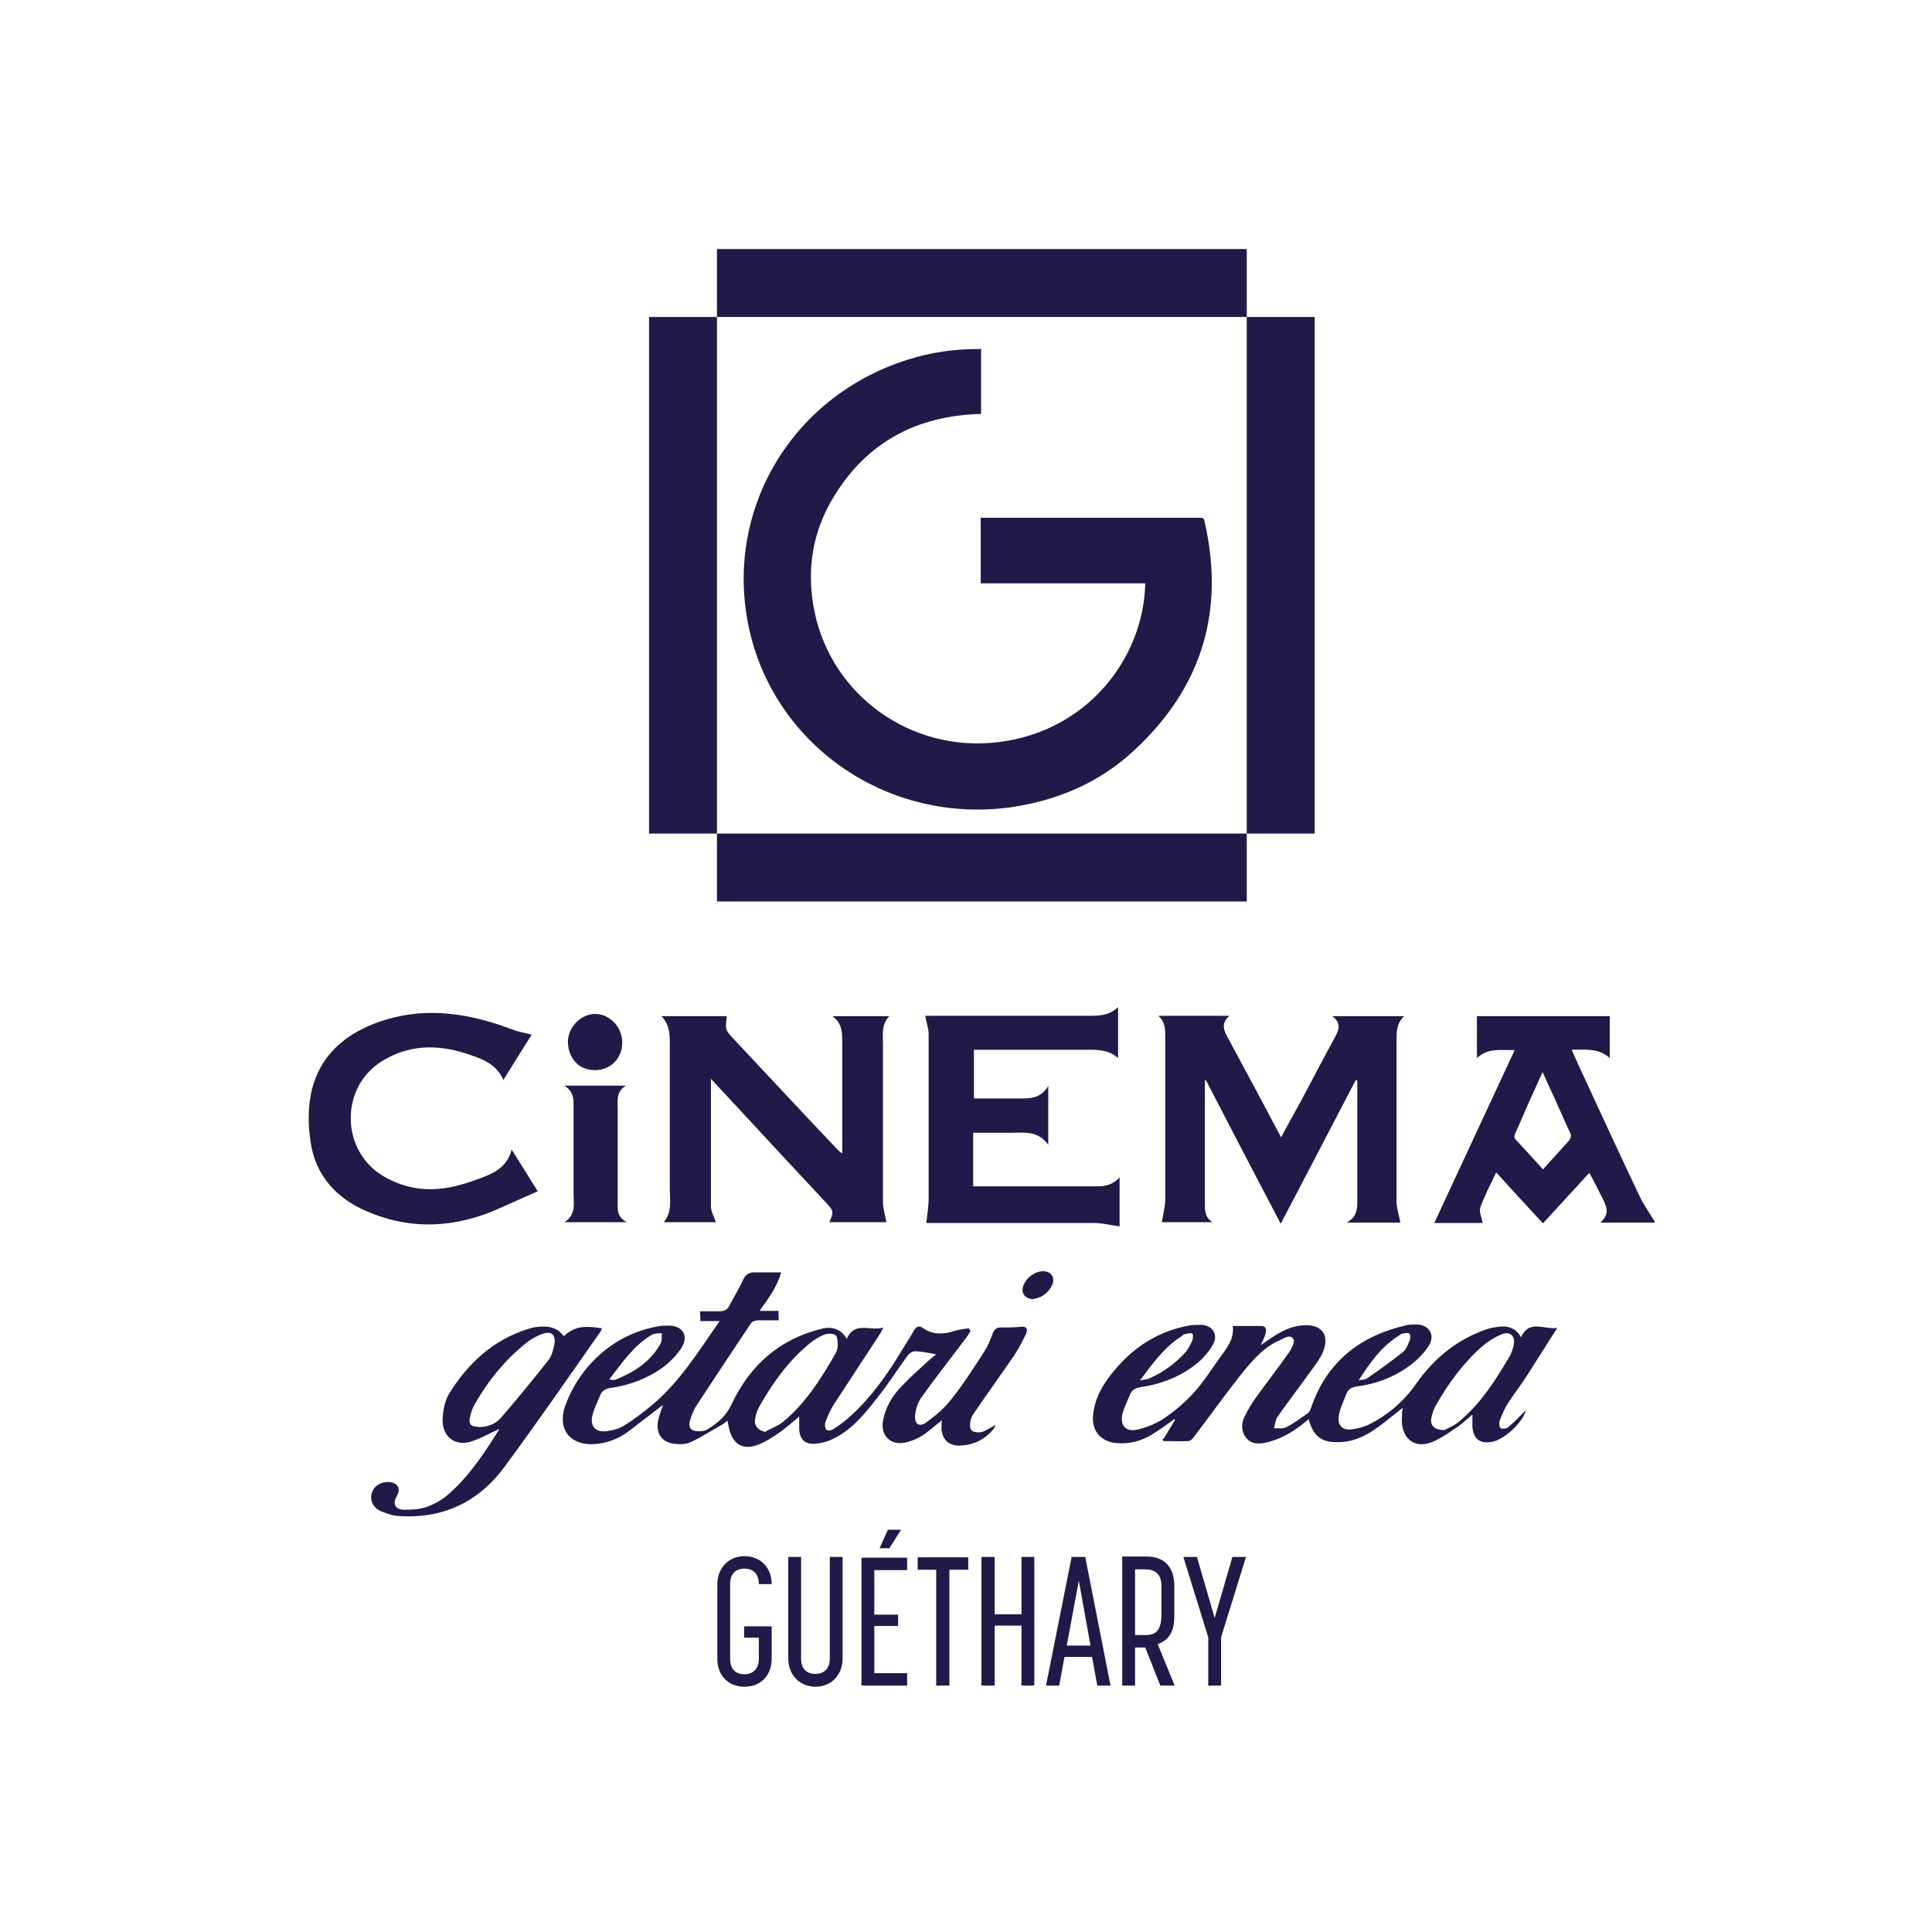 <?xml version="1.0" encoding="UTF-8"?>
<svg id="Calque_1" xmlns="http://www.w3.org/2000/svg" version="1.1" viewBox="0 0 512 512">
  <!-- Generator: Adobe Illustrator 29.2.1, SVG Export Plug-In . SVG Version: 2.1.0 Build 116)  -->
  <defs>
    <style>
      .st0 {
        fill: #211948;
      }
    </style>
  </defs>
  <g>
    <path class="st0" d="M408.9,309.9c2.3-2.5,4.5-5,6.7-7.4.8-.9.9-1.5.4-2.5-1.5-3.2-2.9-6.5-4.4-9.8-.9-1.9-1.8-3.8-2.8-6.1-2.6,5.7-5,11.1-7.3,16.4-.2.4-.2,1.1,0,1.3,2.4,2.6,4.8,5.2,7.3,8M438.4,324h-14.3c2.9-2.5,1.4-4.8.3-7-1-2-2-4-3.2-6.2-4.1,4.5-8.1,8.8-12.3,13.4-4.1-4.4-8.1-8.8-12.4-13.5-1.5,3.2-3.1,6.2-4.2,9.3-.4,1.1.4,2.7.6,4.1h-12.8c7-15.1,14.1-30.3,21.3-45.8-3.8,0-7.1-.6-10,2.1v-11.1h35.2v11.1c-2.9-2.7-6.4-2.2-10.1-2.2,1.4,3.2,2.8,6.2,4.2,9.2,4.6,10,9.2,19.9,13.9,29.8,1.1,2.3,2.6,4.3,3.9,6.5v.4Z"/>
    <path class="st0" d="M321.4,323.9h-13.5c.3-1.9.8-3.8.9-5.7,0-14.3,0-28.6,0-42.9,0-2.1.2-4.2-1.8-6.1h18.8c-2.5,2.2-1.3,4.2-.2,6.2,4.6,8.5,9.2,17.1,13.9,26,1.8-3.4,3.5-6.4,5.2-9.5,3-5.6,5.9-11.2,8.9-16.7,1.1-2,2.1-3.9-.5-5.9h19c-2.1,2-2,4.4-2,6.8,0,14.1,0,28.2,0,42.3,0,1.9.7,3.7,1,5.6h-14.2c2.5-1.4,2.8-3.3,2.8-5.6,0-10,0-20.1,0-30.1v-1.9c-.1,0-.3-.1-.4-.2-6.6,12.6-13.1,25.2-19.9,38.1-6.7-12.8-13.3-25.4-19.8-38,0,0-.2,0-.3,0v1.8c0,10,0,20.1,0,30.1,0,2.1-.2,4.3,2,5.7"/>
    <path class="st0" d="M161.5,365.6c.4,0,.6.1.8.1.3,0,.6,0,.9-.1,4.9-2,9.2-4.7,11.9-9.6.4-.7.2-1.8.3-2.7-.9.1-1.9,0-2.6.4-4.8,2.8-7.9,7.4-11.3,11.8M203,379.3c1.5-.8,3.1-1.4,4.4-2.4,6-4.9,10.1-11.4,13.9-18,.4-.7.7-1.4.7-2.2,0-1,0-2.3-.5-2.8-.6-.5-2-.6-2.8-.3-1.4.5-2.9,1.4-4.1,2.4-5.6,4.6-9.8,10.4-13.4,16.8-.6,1-.9,2.1-1.1,3.3-.3,1.8.9,3,2.8,3.4M257.4,352.4c-.6.9-1.1,1.9-1.8,2.7-3.8,5.1-7.7,10-11.4,15.2-1,1.4-1.6,3.3-1.7,5-.1,2.2,1.2,2.9,2.9,1.7,2.5-1.8,4.9-3.8,6.8-6.3,3.2-4,5.9-8.3,8.7-12.6.9-1.4,1.5-2.9,2.1-4.5.4-1.1.9-1.8,2.1-1.8,1.8,0,3.6,0,5.5-.2,1.6-.1,1.8.7,1.3,1.9-.9,1.9-1.9,3.8-3,5.5-3.4,5-6.9,9.8-10.3,14.8-.6.8-1.2,1.7-1.4,2.7-.2.8-.2,2.2.3,2.6.6.5,1.9.6,2.7.4,1.2-.4,2.3-1.2,3.7-1.9-.3.5-.4.8-.6,1.1-2.4,2.9-5.4,4.3-9.1,4.4-2.9,0-4.7-1.8-4.7-4.8,0-.6,0-1.2.1-1.9-1.8,1.4-3.3,2.8-5.1,4-1.4.9-3.1,1.6-4.7,1.9-3.8.8-6.5-1.9-5.8-5.8.7-3.7,2.6-6.8,5.2-9.4,1.9-2,4-3.9,6.1-5.8.8-.8,1.7-1.5,2.8-2.4-2.3-.4-4-.8-5.7-.8-.6,0-1.5.6-1.9,1.2-2.6,3.5-4.9,7.2-7.6,10.6-3.5,4.5-7,9-12.3,11.5-1.5.7-3.1,1.1-4.7,1.2-2.5.2-3.9-1.1-4.1-3.7,0-1.1,0-2.1,0-3.5-1.8,1.5-3.3,2.8-4.9,4-1.9,1.3-3.9,2.7-6.1,3.5-3.9,1.5-6.7-.2-7.6-4.4-.1-.6-.2-1.1-.4-2-.6.4-1.1.9-1.7,1.2-2.7,1.5-5.3,3.2-8.1,4.5-1.3.6-3,.6-4.4.4-3.3-.4-4.8-2.8-4.2-6.1.3-1.4.8-2.8,1.3-4.2-3.1,2.4-6.1,4.7-9.1,7-2.7,2-5.7,3.2-9.1,3.4-6.3.4-9.8-3.8-7.8-9.9,1.2-3.4,3-6.7,5.2-9.5,5-6.3,11.6-10.4,19.5-11.8.9-.2,1.9-.2,2.8-.2,3.7,0,5.4,2.7,3.4,5.9-1.3,2-3.2,3.9-5.1,5.3-4.1,2.9-8.7,4.6-13.6,5.3-1.4.2-2.4.7-2.9,2.1-.7,1.7-1.6,3.4-2,5.2-.7,2.8.8,4.5,3.6,4.2,1.6-.2,3.3-.6,4.6-1.4,2.8-1.7,5.4-3.7,7.9-5.8,7.2-6.1,12.1-14.1,17.6-22h-5.1c0-.9,0-1.6-.1-2.6,1.8,0,3.4,0,5.1,0,1.3,0,2.1-.3,2.7-1.5,1.1-2.2,2.5-4.3,3.5-6.6.6-1.4,1.5-2.2,2.9-2.2,2.3,0,4.6,0,7.3,0-1.1,4-3.4,6.9-5.7,10.2h5c0,.9,0,1.6.1,2.5-1.9,0-3.7,0-5.5,0-.7,0-1.6.3-1.9.8-4.9,7.3-9.7,14.6-14.5,21.9-.7,1.1-1.2,2.4-1.6,3.7-.6,1.9.1,3,2.2,3,.8,0,1.7-.1,2.4-.5,2.7-1.7,4.9-3.5,6.4-6.7,4.9-10.4,12.8-17.3,24-20,2.5-.6,4.9,0,6.5,2.7,2.1-4.8,6.2-1.9,9.7-3-.5.9-.6,1.3-.9,1.7-4.1,6.3-8.2,12.5-12.3,18.8-.9,1.4-1.6,3.1-2.2,4.7-.2.6,0,1.6.3,1.9.3.3,1.4.2,1.9-.2,1.7-1.1,3.3-2.3,4.8-3.7,5.3-4.9,9.5-10.8,13.2-17,1.1-1.8,2.3-3.6,3.3-5.4.6-1,1.3-1.4,2.3-.7,2.8,2,5.8,1.7,8.8.7,1.1-.3,2.3-.4,3.4-.6.2.2.3.5.5.7"/>
    <path class="st0" d="M360,365.8c.8-.2,1.8-.1,2.4-.6,3.2-2.2,6.4-4.5,9.4-6.9.9-.7,1.3-2,1.8-3.1.2-.5.2-1.4-.1-1.8-.3-.3-1.1-.1-1.7,0-.4,0-.7.3-1,.5-4.7,2.9-7.8,7.3-10.8,12M301.8,365.9c1.3-.3,2.1-.3,2.8-.6,3.7-1.7,7-4,9.7-7.1.7-.9,1.2-1.9,1.7-3,.2-.5.2-1.4,0-1.7-.3-.3-1.1-.2-1.7,0-.5,0-.9.4-1.3.7-4.5,2.9-7.6,7.2-11.1,11.9M382.8,379c.8-.5,2.5-1.1,3.8-2.2,5.8-4.8,9.8-11.1,13.6-17.6.4-.8.7-1.7.9-2.5.6-2.7-.9-4.1-3.4-3-1.8.8-3.5,1.9-4.9,3.1-5,4.4-8.9,9.7-12.2,15.5-.6,1.1-1.1,2.3-1.3,3.6-.3,1.9.8,3.1,3.6,3.1M308.3,381.4c1-1.7,2.1-3.4,3.1-5.1,0,0-.1-.1-.2-.2-1.8,1.3-3.6,2.6-5.5,3.8-3.1,2-6.4,2.9-10.1,2.5-4.1-.5-6.4-3.4-5.9-7.6.5-4.6,2.8-8.3,5.6-11.6,5.2-6.3,11.7-10.4,19.7-11.9,1-.2,2.1-.2,3.2-.2,3.1,0,4.8,2.6,3.2,5.3-1.3,2.3-3.3,4.4-5.5,5.9-4,2.9-8.7,4.6-13.6,5.3-1.3.2-2.3.7-2.8,1.9-.7,1.7-1.5,3.3-2,5-.8,3.1.7,5,3.7,4.4,2.3-.5,4.7-1.4,6.8-2.7,4.4-2.9,8.3-6.5,11.4-10.9,1.4-1.9,2.7-3.9,4.1-5.8,1.6-2.3,3.6-4.5,3.2-8.1,2.7,0,5.1,0,7.5,0,1.5,0,1.4,1.1,1.2,2-.2.9-.7,1.7-1.3,3.1,1.3-.9,2.1-1.5,2.9-2,2.7-1.8,5.5-3.2,8.7-3.3,4.7-.2,6.7,2.7,4.9,7.1-.8,1.9-2.2,3.6-3.4,5.3-2.8,3.9-5.8,7.8-8.6,11.8-.6.8-.7,2.1-1,3.1,1.1,0,2.4.2,3.3-.3,2-1,3.8-2.4,5.7-3.7.4-.3.6-.8.8-1.3,4.2-12.4,13.1-19.2,25.3-22,.8-.2,1.8-.2,2.6-.2,3.4,0,5.2,2.8,3.3,5.7-1.4,2.2-3.5,4.2-5.7,5.7-3.9,2.7-8.4,4.4-13.2,5-1.4.2-2.4.7-2.9,2-.7,1.9-1.7,3.8-2,5.8-.4,2.5.9,3.9,3.4,3.6,1.7-.2,3.5-.7,5-1.5,4.8-2.5,8.9-6,12.1-10.6,4.7-6.7,10.7-11.6,18.3-14.3.9-.3,1.9-.6,2.9-.7,2.7-.5,5.1,0,6.6,2.7,2.2-4.9,6.2-1.9,9.6-2.5-2.8,4.4-5.6,8.8-8.4,13.2-1.5,2.3-3.2,4.5-4.7,6.8-.9,1.4-1.6,3.1-2.2,4.7-.2.6,0,1.8.3,1.9.6.2,1.6.1,2-.3,1.7-1.4,3.2-3,4.7-4.5-.8,3.2-5.7,7.8-9,8.4-3.2.6-5-.8-5.2-4.1,0-.9,0-1.9,0-3.1-1.6,1.3-2.9,2.6-4.5,3.6-2,1.4-4.1,2.8-6.3,3.7-4.3,1.7-7.7-.7-7.9-5.5,0-1.1,0-2.2.2-3.6-.6.5-1.1.9-1.6,1.3-3.8,2.9-7.4,6.3-12.2,7.4-1.2.3-2.4.4-3.6.4-4.2,0-6.3-1.7-7.5-6.1-.6.5-1.1.9-1.6,1.3-2.9,2.3-6.1,4.1-9.7,4.9-1.9.4-3.8.5-5.2-1.2-1.4-1.7-1.4-3.8-.5-5.6.8-1.8,1.9-3.5,3-5.1,2.9-4,6-8,8.8-12,.7-1,1.6-2.8,1.2-3.5-1-1.5-2.5-.2-3.7.3-4,1.7-6.9,5-9.6,8.3-4.5,5.6-8.7,11.5-13.1,17.3-.4.5-.9,1.1-1.4,1.1-2.2.1-4.5,0-6.7,0-.1-.2-.2-.4-.4-.6"/>
    <path class="st0" d="M188.4,285.9c0,.7,0,1,0,1.3,0,10.8,0,21.6,0,32.5,0,1.4.9,2.8,1.3,4.2h-13.8c2.3-2.7,1.6-6,1.6-9.1,0-12.7,0-25.4,0-38.1,0-2.6,0-5.1-2.2-7.4h17.3c-.4,3.6-.4,3.6,1.6,5.8,9.2,9.8,18.4,19.7,27.7,29.5.3.3.6.6,1.3,1.1v-2.4c0-9.1,0-18.2,0-27.2,0-2.5,0-4.9-2.6-6.8h15.1c-2.2,2.2-1.7,4.9-1.7,7.5,0,14,0,28,0,41.9,0,1.7.6,3.4.9,5.2h-15.1c1.2-2.9,1.2-2.9-1.1-5.4-7.4-7.9-14.8-15.9-22.2-23.9-2.6-2.8-5.2-5.6-8.1-8.7"/>
    <path class="st0" d="M257.9,300.1v14.3h2c10.3,0,20.5,0,30.8,0,2.2,0,4.2-.4,6-2.4v13c-2.3-.3-4.6-.9-6.9-.9-14.2,0-28.5,0-42.7,0h-1.6c.2-2.2.6-4.3.6-6.5,0-14.5,0-29.1,0-43.6,0-1.5-.6-3-.9-4.8h1.5c13.8,0,27.6,0,41.4,0,2.8,0,5.7.1,8.2-2.3v13.5c-2.8-2.5-6.1-2.2-9.4-2.2-8.9,0-17.8,0-26.6,0h-2.2v12.9h2.1c3.7,0,7.4,0,11.1,0,2.5,0,4.8-.5,6.5-3.3v15.6c-2.7-3.9-6.5-3.2-10.2-3.2h-9.6"/>
    <path class="st0" d="M135.5,304.5c2.5,4,4.9,7.8,7,11.2-3.3,1.5-6.6,2.9-9.9,4.4-11.6,5.3-23.4,6-35.2,1-8.1-3.4-13.8-9.5-15.1-18.5-2.3-15.5,3.3-27.2,19.7-32.3,11.6-3.6,22.9-1.6,34,2.6,1.5.6,3.1.8,4.9,1.3-2.4,3.8-4.9,7.8-7.5,12-2.1-4.7-6.3-5.8-10.2-7.1-7.6-2.4-15.1-2.2-22.1,2.2-11.1,7-10.8,23.7.5,30.4,6.3,3.7,13,4.3,20,2.4,2.4-.6,4.8-1.5,7.1-2.4,3.2-1.3,5.9-3.1,6.9-7.1"/>
    <path class="st0" d="M126.7,378.2c2.3,0,4.5-.7,6-2.4,4.3-5,8.5-10.1,12.6-15.3.9-1.1,1.3-2.7,1.6-4.1.5-2.6-.7-3.8-3.2-2.9-1.6.6-3.2,1.5-4.5,2.6-5.4,4.4-9.8,9.7-13.3,15.9-.6,1-1.1,2.2-1.3,3.4-.5,2,.1,2.7,2.2,2.7M132.3,378.7c-2.5,1.1-5,2.6-7.7,3.4-4.2,1.2-7.5-1.6-7.3-6,.1-2.4.6-5,1.8-6.9,5-8,11.6-14.1,20.8-17,.7-.2,1.3-.4,2-.5,2.9-.4,5.6-.2,7.5,2.4,2.7-2.4,4.8-2.9,10.1-2.1-.1.3-.2.6-.3.8-8.4,12-16.7,24-25.4,35.8-6.8,9.3-16.1,13.8-27.5,13.2-1.8,0-3.6-.6-5.3-1.3-2.2-.9-3.1-3.1-2.4-5,.6-1.9,2.7-3,4.9-2.7,2,.3,2.7,1.8,1.7,3.6-1.2,2.1-.6,3.6,1.8,3.7,2.1,0,4.5-.1,6.5-.9,2.1-.8,4.2-2.1,5.9-3.7,5.3-4.8,9.2-10.8,12.9-16.7"/>
    <path class="st0" d="M166.1,323.9h-16.5c3.1-2,2.4-4.9,2.4-7.5,0-7.9,0-15.8,0-23.8,0-1.9-.3-3.6-2.5-4.9h16.4c-2.7,1.6-2.2,4-2.2,6.2,0,8.1,0,16.2,0,24.3,0,2-.4,4.2,2.4,5.7"/>
    <path class="st0" d="M157.7,283.6c-4.5,0-7.1-3.3-7.2-7.5,0-3.9,3.5-7.4,7.2-7.4,3.9,0,7.2,3.5,7.2,7.6,0,4.2-3.1,7.3-7.3,7.3"/>
    <path class="st0" d="M274,344.3c-2.2,0-3.4-1.4-2.9-3.3.6-2.2,3.2-4.2,5.4-4.1,2.2,0,3.3,1.9,2.2,3.9-1.1,2.1-2.9,3.2-4.8,3.4"/>
  </g>
  <g>
    <path class="st0" d="M320.2,446.7h3.4v-12.8l6.6-21.3h-3.6l-4.7,16.2-4.7-16.2h-3.6l6.6,21.3v12.8ZM300.8,433.3v-17.4h2.8c2.3,0,4.2,1.1,4.2,4.4v7.5c0,4.5-1.7,5.5-4.2,5.5h-2.8ZM297.3,446.7h3.5v-10.1h2.7l4,10.1h3.8l-4.5-11c2.6-.9,4.4-2.9,4.4-7.2v-8.3c0-5.1-2.9-7.7-7.2-7.7h-6.6v34.1ZM282.7,436.1l3.2-17.2,3.1,17.2h-6.3ZM277.2,446.7h3.5l1.4-7.6h7.3l1.4,7.6h3.5l-6.7-34.1h-3.6l-6.8,34.1ZM260.1,446.7h3.5v-15.9h7.1v15.9h3.4v-34.1h-3.4v15.2h-7.1v-15.2h-3.5v34.1ZM248.1,446.7h3.5v-30.7h5v-3.3h-13.4v3.3h4.9v30.7ZM233,410.3h2.7l3.1-4.9h-3.5l-2.2,4.9ZM228.3,446.7h12.1v-3.3h-8.7v-12.5h6.3v-3h-6.3v-11.8h8.7v-3.3h-12.1v34.1ZM216.1,447c4.2,0,7.2-3.1,7.2-7.5v-26.9h-3.4v27c0,2.8-1.7,4-3.8,4s-3.8-1.1-3.8-4v-27h-3.4v26.9c0,4.4,3,7.5,7.3,7.5M197.3,447c4.3,0,7.2-3,7.2-7.4v-8.6h-7.3v3h3.9v5.6c0,2.8-1.7,4.1-3.8,4.1s-3.8-1.1-3.8-4.1v-19.9c0-2.7,1.6-4,3.8-4s3.8,1.3,3.8,4.1h3.4c0-4.4-3-7.4-7.2-7.4s-7.2,3.1-7.2,7.5v19.7c0,4.4,2.9,7.4,7.2,7.4"/>
    <path class="st0" d="M260,92.4v17.3c-16.9.4-30.1,7.4-38.9,21.7-5.9,9.5-7.5,20-5.2,30.9,4.6,22,25.5,37.1,48.4,34.4,23.7-2.7,38.8-22.2,39.2-42.1h-43.6v-17.4c.3,0,.7,0,1,0,19,0,38.1,0,57.1,0,.8,0,1.1.2,1.2.9,5.5,23.9-.7,44.3-18.9,61-9,8.3-20,13-32.2,14.8-32.4,4.6-62.3-15.9-69.4-46.5-7.3-31.4,10.7-62.3,41.9-72.1,6-1.9,12.1-2.8,18.4-2.8h.8"/>
  </g>
  <rect class="st0" x="190" y="66" width="140.4" height="18"/>
  <rect class="st0" x="190" y="220.9" width="140.4" height="18"/>
  <rect class="st0" x="330.4" y="84" width="18" height="136.9"/>
  <rect class="st0" x="172" y="84" width="18" height="136.9"/>
</svg>